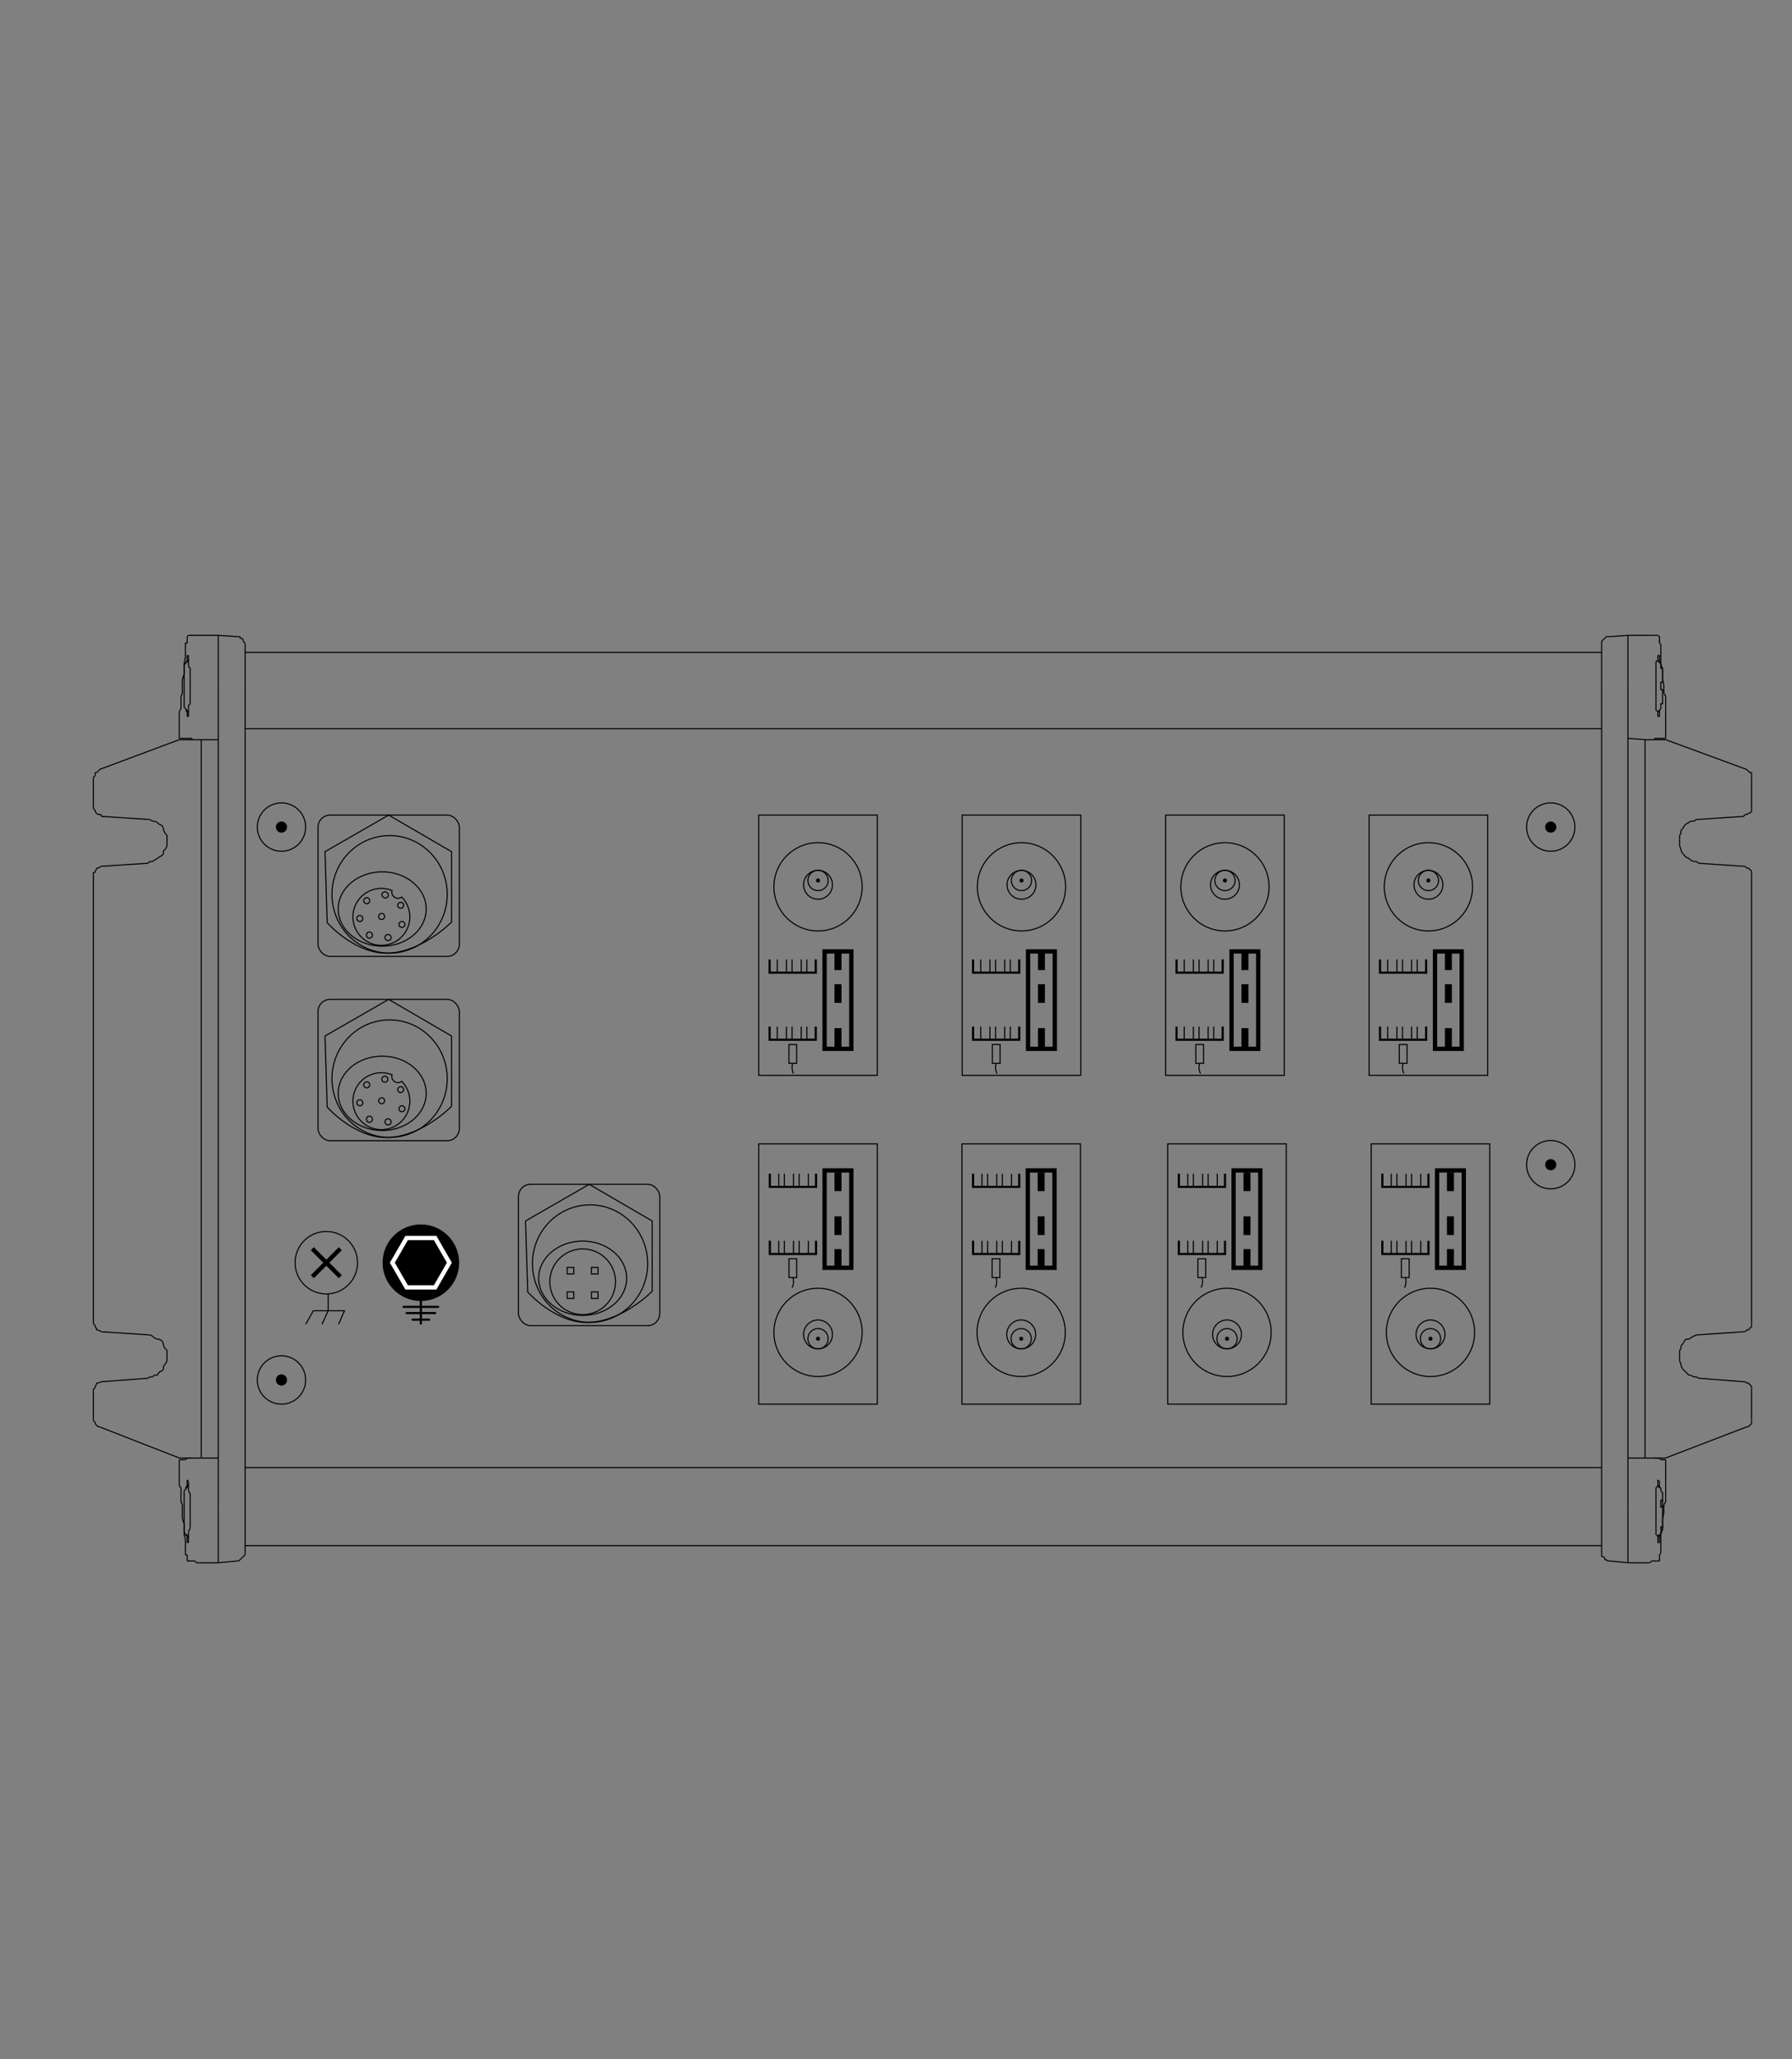 <svg xmlns="http://www.w3.org/2000/svg" viewBox="0 0 416.68 478.69"><rect x="0" y="0" width="416.68" height="478.69" fill="#808080" stroke="none"/><defs><style>.cls-1,.cls-2,.cls-3,.cls-4,.cls-5,.cls-6{fill:none;}.cls-1,.cls-2,.cls-4,.cls-5{stroke:#000;}.cls-1,.cls-2,.cls-3,.cls-4{stroke-miterlimit:10;}.cls-1{stroke-width:0.25px;}.cls-3{stroke:#fff;}.cls-4,.cls-5{stroke-width:0.5px;}.cls-5{stroke-linecap:round;stroke-linejoin:round;}</style></defs><g id="Warstwa_2" data-name="Warstwa 2"><g id="Warstwa_1-2" data-name="Warstwa 1"><line class="cls-1" x1="43.52" y1="362.9" x2="43.52" y2="362.9"/><line class="cls-1" x1="43.52" y1="362.59" x2="43.52" y2="362.9"/><line class="cls-1" x1="43.52" y1="361.88" x2="43.52" y2="362.59"/><line class="cls-1" x1="43.52" y1="361.88" x2="43.52" y2="361.88"/><line class="cls-1" x1="34.76" y1="200.28" x2="34.45" y2="200.69"/><line class="cls-1" x1="35.47" y1="200.28" x2="34.76" y2="200.28"/><line class="cls-1" x1="35.88" y1="199.98" x2="35.47" y2="200.28"/><line class="cls-1" x1="36.59" y1="199.57" x2="35.88" y2="199.98"/><line class="cls-1" x1="37" y1="199.26" x2="36.59" y2="199.57"/><line class="cls-1" x1="37.71" y1="198.86" x2="37" y2="199.26"/><line class="cls-1" x1="38.02" y1="198.45" x2="37.71" y2="198.86"/><line class="cls-1" x1="38.02" y1="197.74" x2="38.02" y2="198.45"/><line class="cls-1" x1="38.43" y1="197.43" x2="38.02" y2="197.74"/><line class="cls-1" x1="38.83" y1="196.72" x2="38.43" y2="197.43"/><line class="cls-1" x1="38.83" y1="196.31" x2="38.83" y2="196.72"/><line class="cls-1" x1="38.83" y1="194.88" x2="38.83" y2="196.31"/><line class="cls-1" x1="38.83" y1="194.17" x2="38.83" y2="194.88"/><line class="cls-1" x1="38.43" y1="193.76" x2="38.83" y2="194.17"/><line class="cls-1" x1="38.02" y1="193.05" x2="38.43" y2="193.76"/><line class="cls-1" x1="38.02" y1="192.64" x2="38.02" y2="193.05"/><line class="cls-1" x1="37.71" y1="191.93" x2="38.02" y2="192.64"/><line class="cls-1" x1="37" y1="191.62" x2="37.71" y2="191.93"/><line class="cls-1" x1="36.59" y1="191.21" x2="37" y2="191.62"/><line class="cls-1" x1="35.88" y1="190.91" x2="36.59" y2="191.21"/><line class="cls-1" x1="35.47" y1="190.91" x2="35.88" y2="190.91"/><line class="cls-1" x1="34.76" y1="190.5" x2="35.47" y2="190.91"/><line class="cls-1" x1="34.45" y1="190.5" x2="34.76" y2="190.5"/><line class="cls-1" x1="34.76" y1="320.11" x2="34.45" y2="320.41"/><line class="cls-1" x1="35.47" y1="320.11" x2="34.76" y2="320.11"/><line class="cls-1" x1="35.88" y1="319.7" x2="35.47" y2="320.11"/><line class="cls-1" x1="36.59" y1="319.7" x2="35.88" y2="319.7"/><line class="cls-1" x1="37" y1="318.99" x2="36.59" y2="319.7"/><line class="cls-1" x1="37.71" y1="318.68" x2="37" y2="318.99"/><line class="cls-1" x1="38.02" y1="318.27" x2="37.71" y2="318.68"/><line class="cls-1" x1="38.02" y1="317.56" x2="38.02" y2="318.27"/><line class="cls-1" x1="38.43" y1="317.15" x2="38.02" y2="317.56"/><line class="cls-1" x1="38.83" y1="316.44" x2="38.43" y2="317.15"/><line class="cls-1" x1="38.83" y1="316.13" x2="38.83" y2="316.44"/><line class="cls-1" x1="38.83" y1="314.6" x2="38.83" y2="316.13"/><line class="cls-1" x1="38.83" y1="313.89" x2="38.83" y2="314.6"/><line class="cls-1" x1="38.43" y1="313.59" x2="38.83" y2="313.89"/><line class="cls-1" x1="38.02" y1="312.87" x2="38.43" y2="313.59"/><line class="cls-1" x1="38.02" y1="312.46" x2="38.02" y2="312.87"/><line class="cls-1" x1="37.71" y1="311.75" x2="38.02" y2="312.46"/><line class="cls-1" x1="37" y1="311.34" x2="37.71" y2="311.75"/><line class="cls-1" x1="36.59" y1="311.34" x2="37" y2="311.34"/><line class="cls-1" x1="35.88" y1="311.04" x2="36.59" y2="311.34"/><line class="cls-1" x1="35.47" y1="310.63" x2="35.88" y2="311.04"/><line class="cls-1" x1="34.76" y1="310.32" x2="35.47" y2="310.63"/><line class="cls-1" x1="34.45" y1="310.32" x2="34.76" y2="310.32"/><line class="cls-1" x1="34.45" y1="320.41" x2="23.55" y2="321.23"/><line class="cls-1" x1="34.45" y1="200.69" x2="23.55" y2="201.4"/><line class="cls-1" x1="23.55" y1="189.79" x2="34.45" y2="190.5"/><line class="cls-1" x1="23.55" y1="309.61" x2="34.45" y2="310.32"/><line class="cls-1" x1="23.55" y1="201.4" x2="23.55" y2="201.4"/><line class="cls-1" x1="22.84" y1="201.81" x2="23.55" y2="201.4"/><line class="cls-1" x1="22.43" y1="201.81" x2="22.84" y2="201.81"/><line class="cls-1" x1="22.43" y1="202.12" x2="22.43" y2="201.81"/><line class="cls-1" x1="22.12" y1="202.52" x2="22.43" y2="202.12"/><line class="cls-1" x1="22.12" y1="202.83" x2="22.12" y2="202.52"/><line class="cls-1" x1="21.72" y1="202.83" x2="22.12" y2="202.83"/><line class="cls-1" x1="21.72" y1="203.54" x2="21.72" y2="202.83"/><line class="cls-1" x1="21.72" y1="187.95" x2="21.72" y2="187.65"/><line class="cls-1" x1="22.12" y1="188.36" x2="21.72" y2="187.95"/><line class="cls-1" x1="22.12" y1="188.67" x2="22.12" y2="188.36"/><line class="cls-1" x1="22.43" y1="189.07" x2="22.12" y2="188.67"/><line class="cls-1" x1="22.43" y1="189.07" x2="22.43" y2="189.07"/><line class="cls-1" x1="22.84" y1="189.38" x2="22.43" y2="189.07"/><line class="cls-1" x1="23.55" y1="189.38" x2="22.84" y2="189.38"/><line class="cls-1" x1="23.55" y1="189.79" x2="23.55" y2="189.38"/><line class="cls-1" x1="21.72" y1="307.78" x2="21.72" y2="307.37"/><line class="cls-1" x1="22.12" y1="308.08" x2="21.72" y2="307.78"/><line class="cls-1" x1="22.12" y1="308.49" x2="22.12" y2="308.08"/><polyline class="cls-1" points="22.43 309.2 22.43 308.8 22.12 308.49"/><line class="cls-1" x1="22.84" y1="309.2" x2="22.43" y2="309.2"/><line class="cls-1" x1="23.55" y1="309.61" x2="22.84" y2="309.2"/><line class="cls-1" x1="23.55" y1="309.61" x2="23.55" y2="309.61"/><line class="cls-1" x1="23.55" y1="321.23" x2="23.55" y2="321.23"/><line class="cls-1" x1="22.84" y1="321.53" x2="23.55" y2="321.23"/><line class="cls-1" x1="22.43" y1="321.53" x2="22.84" y2="321.53"/><line class="cls-1" x1="22.43" y1="321.94" x2="22.43" y2="321.53"/><line class="cls-1" x1="22.12" y1="322.25" x2="22.43" y2="321.94"/><line class="cls-1" x1="22.12" y1="322.65" x2="22.12" y2="322.25"/><line class="cls-1" x1="21.72" y1="322.96" x2="22.12" y2="322.65"/><line class="cls-1" x1="21.72" y1="323.37" x2="21.72" y2="322.96"/><line class="cls-1" x1="50.75" y1="147.71" x2="45.66" y2="147.71"/><path class="cls-1" d="M50.75,159.63V147.71"/><path class="cls-1" d="M50.75,363.31v-12"/><line class="cls-1" x1="50.75" y1="363.31" x2="45.66" y2="363.31"/><line class="cls-1" x1="50.75" y1="351.29" x2="50.75" y2="338.96"/><line class="cls-1" x1="50.75" y1="171.96" x2="50.75" y2="159.63"/><line class="cls-1" x1="46.78" y1="171.96" x2="41.69" y2="171.96"/><line class="cls-1" x1="21.72" y1="203.54" x2="21.72" y2="307.37"/><line class="cls-1" x1="21.72" y1="181.03" x2="21.72" y2="187.65"/><line class="cls-1" x1="21.72" y1="323.37" x2="21.72" y2="329.89"/><line class="cls-1" x1="46.78" y1="338.96" x2="41.69" y2="338.96"/><line class="cls-1" x1="50.75" y1="338.96" x2="50.75" y2="171.96"/><line class="cls-1" x1="46.78" y1="338.96" x2="46.78" y2="171.96"/><line class="cls-1" x1="50.75" y1="171.96" x2="46.78" y2="171.96"/><line class="cls-1" x1="46.78" y1="338.96" x2="50.75" y2="338.96"/><line class="cls-1" x1="43.52" y1="148.42" x2="43.52" y2="148.42"/><line class="cls-1" x1="43.52" y1="148.01" x2="43.52" y2="148.42"/><line class="cls-1" x1="41.69" y1="165.44" x2="41.69" y2="165.84"/><line class="cls-1" x1="42.09" y1="164.72" x2="41.69" y2="165.44"/><line class="cls-1" x1="42.09" y1="164.01" x2="42.09" y2="164.72"/><line class="cls-1" x1="42.09" y1="163.3" x2="42.09" y2="164.01"/><line class="cls-1" x1="42.09" y1="162.58" x2="42.09" y2="163.3"/><polyline class="cls-1" points="42.4 160.04 42.4 161.16 42.09 161.87 42.09 162.58"/><line class="cls-1" x1="42.4" y1="159.32" x2="42.4" y2="160.04"/><line class="cls-1" x1="42.4" y1="157.9" x2="42.4" y2="159.32"/><line class="cls-1" x1="42.81" y1="156.78" x2="42.4" y2="157.9"/><line class="cls-1" x1="42.81" y1="155.65" x2="42.81" y2="156.78"/><line class="cls-1" x1="42.81" y1="154.23" x2="42.81" y2="155.65"/><line class="cls-1" x1="43.11" y1="152.8" x2="42.81" y2="154.23"/><line class="cls-1" x1="43.11" y1="151.27" x2="43.11" y2="152.8"/><line class="cls-1" x1="43.11" y1="149.85" x2="43.11" y2="151.27"/><line class="cls-1" x1="41.69" y1="171.65" x2="41.69" y2="165.84"/><line class="cls-1" x1="41.69" y1="344.76" x2="41.69" y2="339.36"/><line class="cls-1" x1="44.64" y1="171.96" x2="44.64" y2="171.65"/><line class="cls-1" x1="43.11" y1="171.65" x2="41.69" y2="171.65"/><line class="cls-1" x1="43.52" y1="171.65" x2="43.11" y2="171.65"/><line class="cls-1" x1="44.64" y1="171.65" x2="43.52" y2="171.65"/><line class="cls-1" x1="43.52" y1="338.96" x2="44.64" y2="338.96"/><line class="cls-1" x1="43.11" y1="339.36" x2="43.52" y2="338.96"/><line class="cls-1" x1="41.69" y1="339.36" x2="43.11" y2="339.36"/><line class="cls-1" x1="44.64" y1="338.96" x2="44.64" y2="338.96"/><line class="cls-1" x1="43.52" y1="361.47" x2="43.52" y2="361.88"/><line class="cls-1" x1="43.11" y1="361.47" x2="43.52" y2="361.47"/><line class="cls-1" x1="43.11" y1="361.07" x2="43.11" y2="361.47"/><line class="cls-1" x1="43.52" y1="362.9" x2="43.52" y2="362.9"/><line class="cls-1" x1="43.11" y1="359.64" x2="43.11" y2="361.07"/><line class="cls-1" x1="43.11" y1="357.81" x2="43.11" y2="359.64"/><line class="cls-1" x1="42.81" y1="356.79" x2="43.11" y2="357.81"/><line class="cls-1" x1="42.81" y1="355.26" x2="42.81" y2="356.79"/><line class="cls-1" x1="42.81" y1="354.24" x2="42.81" y2="355.26"/><line class="cls-1" x1="42.4" y1="353.12" x2="42.81" y2="354.24"/><line class="cls-1" x1="42.4" y1="351.69" x2="42.4" y2="353.12"/><line class="cls-1" x1="42.4" y1="350.98" x2="42.4" y2="351.69"/><line class="cls-1" x1="42.4" y1="349.86" x2="42.4" y2="350.98"/><line class="cls-1" x1="42.09" y1="349.15" x2="42.4" y2="349.86"/><line class="cls-1" x1="42.09" y1="348.43" x2="42.09" y2="349.15"/><line class="cls-1" x1="42.09" y1="347.72" x2="42.09" y2="348.43"/><line class="cls-1" x1="42.09" y1="347.01" x2="42.09" y2="347.72"/><line class="cls-1" x1="42.09" y1="345.88" x2="42.09" y2="347.01"/><line class="cls-1" x1="41.69" y1="345.48" x2="42.09" y2="345.88"/><line class="cls-1" x1="41.69" y1="344.76" x2="41.69" y2="345.48"/><line class="cls-1" x1="43.52" y1="362.9" x2="43.52" y2="362.9"/><line class="cls-1" x1="43.83" y1="345.88" x2="43.83" y2="346.19"/><line class="cls-1" x1="43.83" y1="345.17" x2="43.83" y2="345.88"/><line class="cls-1" x1="43.83" y1="344.76" x2="43.83" y2="345.17"/><line class="cls-1" x1="43.83" y1="344.46" x2="43.83" y2="344.76"/><line class="cls-1" x1="43.83" y1="344.46" x2="43.83" y2="344.46"/><line class="cls-1" x1="43.52" y1="344.05" x2="43.83" y2="344.46"/><line class="cls-1" x1="43.52" y1="344.05" x2="43.52" y2="344.05"/><line class="cls-1" x1="43.52" y1="344.46" x2="43.52" y2="344.05"/><line class="cls-1" x1="43.52" y1="344.46" x2="43.52" y2="344.46"/><line class="cls-1" x1="43.52" y1="344.76" x2="43.52" y2="344.46"/><line class="cls-1" x1="43.52" y1="345.17" x2="43.52" y2="344.76"/><line class="cls-1" x1="43.52" y1="345.48" x2="43.52" y2="345.17"/><line class="cls-1" x1="43.11" y1="345.88" x2="43.52" y2="345.48"/><line class="cls-1" x1="43.52" y1="165.44" x2="43.11" y2="165.13"/><line class="cls-1" x1="43.52" y1="165.84" x2="43.52" y2="165.44"/><line class="cls-1" x1="43.52" y1="166.15" x2="43.52" y2="165.84"/><line class="cls-1" x1="43.52" y1="166.15" x2="43.52" y2="166.15"/><line class="cls-1" x1="43.52" y1="166.56" x2="43.52" y2="166.15"/><line class="cls-1" x1="43.52" y1="166.56" x2="43.52" y2="166.56"/><line class="cls-1" x1="43.83" y1="166.56" x2="43.52" y2="166.56"/><line class="cls-1" x1="43.83" y1="166.56" x2="43.83" y2="166.56"/><line class="cls-1" x1="43.83" y1="166.15" x2="43.83" y2="166.56"/><line class="cls-1" x1="43.83" y1="166.15" x2="43.83" y2="166.15"/><line class="cls-1" x1="43.83" y1="165.84" x2="43.83" y2="166.15"/><line class="cls-1" x1="43.83" y1="165.13" x2="43.83" y2="165.84"/><line class="cls-1" x1="43.83" y1="164.72" x2="43.83" y2="165.13"/><line class="cls-1" x1="43.83" y1="164.01" x2="43.83" y2="164.72"/><line class="cls-1" x1="44.23" y1="163.6" x2="43.83" y2="164.01"/><line class="cls-1" x1="44.23" y1="161.87" x2="44.23" y2="163.6"/><line class="cls-1" x1="44.23" y1="161.16" x2="44.23" y2="161.87"/><line class="cls-1" x1="44.23" y1="157.9" x2="44.23" y2="161.16"/><line class="cls-1" x1="44.23" y1="157.08" x2="44.23" y2="157.9"/><line class="cls-1" x1="44.23" y1="155.35" x2="44.23" y2="157.08"/><line class="cls-1" x1="43.83" y1="154.94" x2="44.23" y2="155.35"/><line class="cls-1" x1="43.83" y1="154.53" x2="43.83" y2="154.94"/><line class="cls-1" x1="43.83" y1="153.82" x2="43.83" y2="154.53"/><line class="cls-1" x1="43.83" y1="153.11" x2="43.83" y2="153.82"/><line class="cls-1" x1="43.83" y1="152.8" x2="43.83" y2="153.11"/><line class="cls-1" x1="43.83" y1="152.8" x2="43.83" y2="152.8"/><line class="cls-1" x1="43.83" y1="152.39" x2="43.83" y2="152.8"/><line class="cls-1" x1="43.83" y1="152.39" x2="43.83" y2="152.39"/><line class="cls-1" x1="43.52" y1="152.39" x2="43.83" y2="152.39"/><line class="cls-1" x1="43.52" y1="152.39" x2="43.52" y2="152.39"/><line class="cls-1" x1="43.52" y1="152.8" x2="43.52" y2="152.39"/><line class="cls-1" x1="43.52" y1="153.11" x2="43.52" y2="152.8"/><line class="cls-1" x1="43.52" y1="153.51" x2="43.52" y2="153.11"/><line class="cls-1" x1="43.52" y1="153.51" x2="43.52" y2="153.51"/><line class="cls-1" x1="43.11" y1="154.23" x2="43.52" y2="153.51"/><line class="cls-1" x1="43.52" y1="148.01" x2="43.52" y2="148.01"/><polyline class="cls-1" points="43.52 149.54 43.11 149.54 43.11 149.85"/><line class="cls-1" x1="43.52" y1="149.13" x2="43.52" y2="149.54"/><line class="cls-1" x1="43.52" y1="148.01" x2="43.52" y2="148.01"/><line class="cls-1" x1="43.52" y1="148.42" x2="43.52" y2="149.13"/><line class="cls-1" x1="406.86" y1="308.8" x2="406.56" y2="309.2"/><line class="cls-1" x1="407.27" y1="308.49" x2="406.86" y2="308.8"/><line class="cls-1" x1="407.27" y1="308.08" x2="407.27" y2="308.49"/><line class="cls-1" x1="407.27" y1="307.78" x2="407.27" y2="308.08"/><line class="cls-1" x1="407.27" y1="307.37" x2="407.27" y2="307.78"/><line class="cls-1" x1="407.27" y1="322.96" x2="407.27" y2="323.37"/><line class="cls-1" x1="407.27" y1="322.65" x2="407.27" y2="322.96"/><line class="cls-1" x1="407.27" y1="322.25" x2="407.27" y2="322.65"/><line class="cls-1" x1="406.86" y1="321.94" x2="407.27" y2="322.25"/><line class="cls-1" x1="406.56" y1="321.53" x2="406.86" y2="321.94"/><line class="cls-1" x1="406.15" y1="321.53" x2="406.56" y2="321.53"/><line class="cls-1" x1="405.74" y1="321.23" x2="406.15" y2="321.53"/><line class="cls-1" x1="405.44" y1="321.23" x2="405.74" y2="321.23"/><line class="cls-1" x1="407.27" y1="202.83" x2="407.27" y2="203.54"/><line class="cls-1" x1="407.27" y1="202.83" x2="407.27" y2="202.83"/><line class="cls-1" x1="407.27" y1="202.52" x2="407.27" y2="202.83"/><line class="cls-1" x1="406.86" y1="202.12" x2="407.27" y2="202.52"/><line class="cls-1" x1="406.56" y1="201.81" x2="406.86" y2="202.12"/><line class="cls-1" x1="406.15" y1="201.81" x2="406.56" y2="201.81"/><line class="cls-1" x1="405.74" y1="201.4" x2="406.15" y2="201.81"/><line class="cls-1" x1="405.44" y1="201.4" x2="405.74" y2="201.4"/><line class="cls-1" x1="405.74" y1="189.38" x2="405.44" y2="189.79"/><line class="cls-1" x1="406.15" y1="189.38" x2="405.74" y2="189.38"/><line class="cls-1" x1="406.56" y1="189.07" x2="406.15" y2="189.38"/><line class="cls-1" x1="406.86" y1="189.07" x2="406.56" y2="189.07"/><line class="cls-1" x1="407.27" y1="188.67" x2="406.86" y2="189.07"/><line class="cls-1" x1="407.27" y1="188.36" x2="407.27" y2="188.67"/><line class="cls-1" x1="407.27" y1="187.95" x2="407.27" y2="188.36"/><line class="cls-1" x1="407.27" y1="187.65" x2="407.27" y2="187.95"/><line class="cls-1" x1="378.54" y1="363.31" x2="383.63" y2="363.31"/><path class="cls-1" d="M378.54,351.29v12"/><path class="cls-1" d="M378.54,147.71v11.92"/><line class="cls-1" x1="378.54" y1="147.71" x2="383.63" y2="147.71"/><line class="cls-1" x1="378.54" y1="159.63" x2="378.54" y2="171.65"/><line class="cls-1" x1="378.54" y1="338.96" x2="378.54" y2="351.29"/><line class="cls-1" x1="382.51" y1="338.96" x2="387.3" y2="338.96"/><line class="cls-1" x1="407.27" y1="307.37" x2="407.27" y2="203.54"/><line class="cls-1" x1="407.27" y1="329.89" x2="407.27" y2="323.37"/><line class="cls-1" x1="407.27" y1="187.65" x2="407.27" y2="181.03"/><line class="cls-1" x1="382.51" y1="171.96" x2="387.3" y2="171.96"/><line class="cls-1" x1="378.54" y1="171.65" x2="378.54" y2="338.96"/><line class="cls-1" x1="382.51" y1="171.96" x2="382.51" y2="338.96"/><line class="cls-1" x1="378.54" y1="338.96" x2="382.51" y2="338.96"/><line class="cls-1" x1="382.51" y1="171.96" x2="378.54" y2="171.65"/><line class="cls-1" x1="50.75" y1="147.71" x2="55.14" y2="148.01"/><line class="cls-1" x1="50.75" y1="363.31" x2="55.14" y2="362.9"/><line class="cls-1" x1="55.44" y1="148.01" x2="55.14" y2="148.01"/><line class="cls-1" x1="55.85" y1="148.01" x2="55.44" y2="148.01"/><line class="cls-1" x1="55.85" y1="148.42" x2="55.85" y2="148.01"/><line class="cls-1" x1="56.26" y1="148.42" x2="55.85" y2="148.42"/><line class="cls-1" x1="56.56" y1="148.73" x2="56.26" y2="148.42"/><line class="cls-1" x1="56.56" y1="149.13" x2="56.56" y2="148.73"/><line class="cls-1" x1="56.97" y1="149.54" x2="56.56" y2="149.13"/><line class="cls-1" x1="56.97" y1="149.85" x2="56.97" y2="149.54"/><line class="cls-1" x1="56.97" y1="361.47" x2="56.97" y2="361.07"/><line class="cls-1" x1="56.56" y1="361.88" x2="56.97" y2="361.47"/><line class="cls-1" x1="56.56" y1="361.88" x2="56.56" y2="361.88"/><line class="cls-1" x1="56.26" y1="362.19" x2="56.56" y2="361.88"/><line class="cls-1" x1="55.85" y1="362.59" x2="56.26" y2="362.19"/><line class="cls-1" x1="55.85" y1="362.59" x2="55.85" y2="362.59"/><line class="cls-1" x1="55.44" y1="362.9" x2="55.85" y2="362.59"/><line class="cls-1" x1="55.14" y1="362.9" x2="55.44" y2="362.9"/><path class="cls-1" d="M57,159.63v-9.78"/><path class="cls-1" d="M57,361.07V159.63"/><line class="cls-1" x1="43.52" y1="148.01" x2="43.83" y2="147.71"/><line class="cls-1" x1="43.83" y1="362.9" x2="43.52" y2="362.9"/><line class="cls-1" x1="45.35" y1="147.71" x2="43.83" y2="147.71"/><line class="cls-1" x1="45.66" y1="147.71" x2="45.35" y2="147.71"/><line class="cls-1" x1="45.35" y1="362.9" x2="45.66" y2="363.31"/><line class="cls-1" x1="43.83" y1="362.9" x2="45.35" y2="362.9"/><line class="cls-1" x1="23.14" y1="178.89" x2="41.69" y2="171.96"/><line class="cls-1" x1="41.69" y1="338.96" x2="23.14" y2="331.72"/><line class="cls-1" x1="22.84" y1="179.29" x2="23.14" y2="178.89"/><line class="cls-1" x1="22.43" y1="179.6" x2="22.84" y2="179.29"/><line class="cls-1" x1="22.12" y1="179.6" x2="22.43" y2="179.6"/><line class="cls-1" x1="22.12" y1="180.31" x2="22.12" y2="179.6"/><line class="cls-1" x1="21.72" y1="180.72" x2="22.12" y2="180.31"/><line class="cls-1" x1="21.72" y1="181.03" x2="21.72" y2="180.72"/><line class="cls-1" x1="21.72" y1="330.3" x2="21.72" y2="329.89"/><line class="cls-1" x1="22.12" y1="330.6" x2="21.72" y2="330.3"/><line class="cls-1" x1="22.12" y1="331.01" x2="22.12" y2="330.6"/><line class="cls-1" x1="22.43" y1="331.31" x2="22.12" y2="331.01"/><line class="cls-1" x1="22.84" y1="331.72" x2="22.43" y2="331.31"/><line class="cls-1" x1="23.14" y1="331.72" x2="22.84" y2="331.72"/><line class="cls-1" x1="43.52" y1="357.09" x2="43.11" y2="356.79"/><line class="cls-1" x1="43.52" y1="357.5" x2="43.52" y2="357.09"/><line class="cls-1" x1="43.52" y1="357.81" x2="43.52" y2="357.5"/><line class="cls-1" x1="43.52" y1="358.21" x2="43.52" y2="357.81"/><line class="cls-1" x1="43.52" y1="358.21" x2="43.52" y2="358.21"/><line class="cls-1" x1="43.52" y1="358.62" x2="43.52" y2="358.21"/><line class="cls-1" x1="43.83" y1="358.62" x2="43.52" y2="358.62"/><line class="cls-1" x1="43.83" y1="358.21" x2="43.83" y2="358.62"/><line class="cls-1" x1="43.83" y1="358.21" x2="43.83" y2="358.21"/><line class="cls-1" x1="43.83" y1="357.81" x2="43.83" y2="358.21"/><line class="cls-1" x1="43.83" y1="357.5" x2="43.83" y2="357.81"/><line class="cls-1" x1="43.83" y1="356.79" x2="43.83" y2="357.5"/><line class="cls-1" x1="43.83" y1="356.38" x2="43.83" y2="356.79"/><line class="cls-1" x1="43.83" y1="356.07" x2="43.83" y2="356.38"/><line class="cls-1" x1="44.23" y1="355.26" x2="43.83" y2="356.07"/><line class="cls-1" x1="44.23" y1="353.53" x2="44.23" y2="355.26"/><line class="cls-1" x1="44.23" y1="353.12" x2="44.23" y2="353.53"/><line class="cls-1" x1="44.23" y1="349.45" x2="44.23" y2="353.12"/><line class="cls-1" x1="44.23" y1="349.15" x2="44.23" y2="349.45"/><line class="cls-1" x1="44.23" y1="347.31" x2="44.23" y2="349.15"/><line class="cls-1" x1="43.83" y1="346.6" x2="44.23" y2="347.31"/><line class="cls-1" x1="43.83" y1="346.19" x2="43.83" y2="346.6"/><line class="cls-1" x1="385.87" y1="148.01" x2="385.87" y2="148.01"/><line class="cls-1" x1="386.18" y1="151.27" x2="386.18" y2="149.85"/><line class="cls-1" x1="386.18" y1="152.8" x2="386.18" y2="151.27"/><line class="cls-1" x1="386.18" y1="154.23" x2="386.18" y2="152.8"/><line class="cls-1" x1="386.59" y1="155.65" x2="386.18" y2="154.23"/><line class="cls-1" x1="386.59" y1="156.78" x2="386.59" y2="155.65"/><line class="cls-1" x1="386.59" y1="157.9" x2="386.59" y2="156.78"/><line class="cls-1" x1="386.89" y1="159.32" x2="386.59" y2="157.9"/><line class="cls-1" x1="386.89" y1="160.04" x2="386.89" y2="159.32"/><line class="cls-1" x1="386.89" y1="161.16" x2="386.89" y2="160.04"/><line class="cls-1" x1="387.3" y1="161.87" x2="386.89" y2="161.16"/><line class="cls-1" x1="387.3" y1="162.58" x2="387.3" y2="161.87"/><line class="cls-1" x1="387.3" y1="163.3" x2="387.3" y2="162.58"/><line class="cls-1" x1="387.3" y1="164.01" x2="387.3" y2="163.3"/><line class="cls-1" x1="387.3" y1="164.42" x2="387.3" y2="164.01"/><line class="cls-1" x1="387.3" y1="164.72" x2="387.3" y2="164.42"/><line class="cls-1" x1="387.3" y1="165.44" x2="387.3" y2="164.72"/><line class="cls-1" x1="387.3" y1="165.84" x2="387.3" y2="165.44"/><line class="cls-1" x1="385.87" y1="148.73" x2="385.87" y2="148.01"/><line class="cls-1" x1="385.87" y1="148.73" x2="385.87" y2="149.13"/><line class="cls-1" x1="394.53" y1="310.32" x2="394.94" y2="310.32"/><line class="cls-1" x1="393.82" y1="310.63" x2="394.53" y2="310.32"/><line class="cls-1" x1="393.11" y1="311.04" x2="393.82" y2="310.63"/><line class="cls-1" x1="392.7" y1="311.34" x2="393.11" y2="311.04"/><line class="cls-1" x1="391.99" y1="311.34" x2="392.7" y2="311.34"/><line class="cls-1" x1="391.68" y1="311.75" x2="391.99" y2="311.34"/><line class="cls-1" x1="391.27" y1="312.46" x2="391.68" y2="311.75"/><line class="cls-1" x1="390.87" y1="312.87" x2="391.27" y2="312.46"/><line class="cls-1" x1="390.87" y1="313.59" x2="390.87" y2="312.87"/><line class="cls-1" x1="390.56" y1="313.89" x2="390.87" y2="313.59"/><line class="cls-1" x1="390.56" y1="314.6" x2="390.56" y2="313.89"/><line class="cls-1" x1="390.56" y1="316.13" x2="390.56" y2="314.6"/><line class="cls-1" x1="390.56" y1="316.44" x2="390.56" y2="316.13"/><line class="cls-1" x1="390.87" y1="317.15" x2="390.56" y2="316.44"/><line class="cls-1" x1="390.87" y1="317.56" x2="390.87" y2="317.15"/><line class="cls-1" x1="391.27" y1="318.27" x2="390.87" y2="317.56"/><line class="cls-1" x1="391.68" y1="318.68" x2="391.27" y2="318.27"/><line class="cls-1" x1="391.99" y1="318.99" x2="391.68" y2="318.68"/><line class="cls-1" x1="392.7" y1="319.7" x2="391.99" y2="318.99"/><line class="cls-1" x1="393.11" y1="319.7" x2="392.7" y2="319.7"/><line class="cls-1" x1="393.82" y1="320.11" x2="393.11" y2="319.7"/><line class="cls-1" x1="394.53" y1="320.11" x2="393.82" y2="320.11"/><line class="cls-1" x1="394.94" y1="320.41" x2="394.53" y2="320.11"/><line class="cls-1" x1="394.53" y1="190.5" x2="394.94" y2="190.5"/><line class="cls-1" x1="393.82" y1="190.91" x2="394.53" y2="190.5"/><line class="cls-1" x1="393.11" y1="190.91" x2="393.82" y2="190.91"/><line class="cls-1" x1="392.7" y1="191.21" x2="393.11" y2="190.91"/><line class="cls-1" x1="391.99" y1="191.62" x2="392.7" y2="191.21"/><line class="cls-1" x1="391.68" y1="191.93" x2="391.99" y2="191.62"/><line class="cls-1" x1="391.27" y1="192.64" x2="391.68" y2="191.93"/><line class="cls-1" x1="390.87" y1="193.05" x2="391.27" y2="192.64"/><line class="cls-1" x1="390.87" y1="193.76" x2="390.87" y2="193.05"/><line class="cls-1" x1="390.56" y1="194.17" x2="390.87" y2="193.76"/><line class="cls-1" x1="390.56" y1="194.88" x2="390.56" y2="194.17"/><line class="cls-1" x1="390.56" y1="196.31" x2="390.56" y2="194.88"/><line class="cls-1" x1="390.56" y1="196.72" x2="390.56" y2="196.31"/><line class="cls-1" x1="390.87" y1="197.43" x2="390.56" y2="196.72"/><line class="cls-1" x1="390.87" y1="197.74" x2="390.87" y2="197.43"/><line class="cls-1" x1="391.27" y1="198.45" x2="390.87" y2="197.74"/><line class="cls-1" x1="391.68" y1="198.86" x2="391.27" y2="198.45"/><line class="cls-1" x1="391.99" y1="199.26" x2="391.68" y2="198.86"/><line class="cls-1" x1="392.7" y1="199.57" x2="391.99" y2="199.26"/><line class="cls-1" x1="393.11" y1="199.98" x2="392.7" y2="199.57"/><line class="cls-1" x1="393.82" y1="200.28" x2="393.11" y2="199.98"/><line class="cls-1" x1="394.53" y1="200.28" x2="393.82" y2="200.28"/><line class="cls-1" x1="394.94" y1="200.69" x2="394.53" y2="200.28"/><line class="cls-1" x1="394.94" y1="190.5" x2="405.44" y2="189.79"/><line class="cls-1" x1="394.94" y1="310.32" x2="405.44" y2="309.61"/><line class="cls-1" x1="405.44" y1="321.23" x2="394.94" y2="320.41"/><line class="cls-1" x1="405.44" y1="201.4" x2="394.94" y2="200.69"/><line class="cls-1" x1="405.74" y1="309.61" x2="405.44" y2="309.61"/><polyline class="cls-1" points="406.56 309.2 406.15 309.2 405.74 309.61"/><polyline class="cls-1" points="385.87 362.9 385.87 362.9 385.87 361.88"/><line class="cls-1" x1="387.3" y1="345.48" x2="387.3" y2="344.76"/><line class="cls-1" x1="387.3" y1="345.88" x2="387.3" y2="345.48"/><line class="cls-1" x1="387.3" y1="346.6" x2="387.3" y2="345.88"/><line class="cls-1" x1="387.3" y1="347.01" x2="387.3" y2="346.6"/><line class="cls-1" x1="387.3" y1="347.72" x2="387.3" y2="347.01"/><line class="cls-1" x1="387.3" y1="348.43" x2="387.3" y2="347.72"/><line class="cls-1" x1="387.3" y1="349.15" x2="387.3" y2="348.43"/><line class="cls-1" x1="386.89" y1="349.86" x2="387.3" y2="349.15"/><line class="cls-1" x1="386.89" y1="350.98" x2="386.89" y2="349.86"/><line class="cls-1" x1="386.89" y1="351.69" x2="386.89" y2="350.98"/><line class="cls-1" x1="386.59" y1="353.12" x2="386.89" y2="351.69"/><line class="cls-1" x1="386.59" y1="354.24" x2="386.59" y2="353.12"/><line class="cls-1" x1="386.59" y1="355.26" x2="386.59" y2="354.24"/><line class="cls-1" x1="386.18" y1="356.79" x2="386.59" y2="355.26"/><line class="cls-1" x1="386.18" y1="357.81" x2="386.18" y2="356.79"/><line class="cls-1" x1="386.18" y1="359.64" x2="386.18" y2="357.81"/><line class="cls-1" x1="386.18" y1="361.07" x2="386.18" y2="359.64"/><line class="cls-1" x1="387.3" y1="339.36" x2="387.3" y2="344.76"/><line class="cls-1" x1="387.3" y1="165.84" x2="387.3" y2="171.65"/><line class="cls-1" x1="384.75" y1="338.96" x2="384.75" y2="338.96"/><line class="cls-1" x1="386.18" y1="339.36" x2="387.3" y2="339.36"/><line class="cls-1" x1="385.87" y1="338.96" x2="386.18" y2="339.36"/><line class="cls-1" x1="384.75" y1="338.96" x2="385.87" y2="338.96"/><line class="cls-1" x1="385.87" y1="171.65" x2="384.75" y2="171.65"/><line class="cls-1" x1="386.18" y1="171.65" x2="385.87" y2="171.65"/><line class="cls-1" x1="387.3" y1="171.65" x2="386.18" y2="171.65"/><line class="cls-1" x1="384.75" y1="171.65" x2="384.75" y2="171.96"/><line class="cls-1" x1="385.87" y1="149.54" x2="385.87" y2="148.73"/><line class="cls-1" x1="386.18" y1="149.85" x2="385.87" y2="149.54"/><line class="cls-1" x1="386.18" y1="149.85" x2="386.18" y2="149.85"/><line class="cls-1" x1="385.87" y1="148.01" x2="385.87" y2="148.01"/><line class="cls-1" x1="372.42" y1="158.61" x2="372.42" y2="159.63"/><path class="cls-1" d="M372.42,149.85v8.76"/><line class="cls-1" x1="372.42" y1="159.63" x2="372.42" y2="351.29"/><line class="cls-1" x1="385.87" y1="362.9" x2="385.47" y2="362.9"/><line class="cls-1" x1="385.47" y1="147.71" x2="385.87" y2="148.01"/><line class="cls-1" x1="384.04" y1="362.9" x2="385.47" y2="362.9"/><line class="cls-1" x1="383.63" y1="363.31" x2="384.04" y2="362.9"/><line class="cls-1" x1="384.04" y1="147.71" x2="383.63" y2="147.71"/><line class="cls-1" x1="385.47" y1="147.71" x2="384.04" y2="147.71"/><line class="cls-1" x1="406.15" y1="331.72" x2="387.3" y2="338.96"/><line class="cls-1" x1="387.3" y1="171.96" x2="406.15" y2="178.89"/><line class="cls-1" x1="406.56" y1="331.72" x2="406.15" y2="331.72"/><line class="cls-1" x1="406.86" y1="331.31" x2="406.56" y2="331.72"/><line class="cls-1" x1="407.27" y1="331.01" x2="406.86" y2="331.31"/><line class="cls-1" x1="407.27" y1="330.6" x2="407.27" y2="331.01"/><line class="cls-1" x1="407.27" y1="330.3" x2="407.27" y2="330.6"/><line class="cls-1" x1="407.27" y1="329.89" x2="407.27" y2="330.3"/><line class="cls-1" x1="407.27" y1="180.72" x2="407.27" y2="181.03"/><line class="cls-1" x1="407.27" y1="180.31" x2="407.27" y2="180.72"/><line class="cls-1" x1="407.27" y1="179.6" x2="407.27" y2="180.31"/><line class="cls-1" x1="406.86" y1="179.6" x2="407.27" y2="179.6"/><line class="cls-1" x1="406.56" y1="179.29" x2="406.86" y2="179.6"/><line class="cls-1" x1="406.15" y1="178.89" x2="406.56" y2="179.29"/><line class="cls-1" x1="385.87" y1="153.51" x2="385.87" y2="154.23"/><line class="cls-1" x1="385.87" y1="153.11" x2="385.87" y2="153.51"/><line class="cls-1" x1="385.87" y1="152.8" x2="385.87" y2="153.11"/><line class="cls-1" x1="385.87" y1="152.39" x2="385.87" y2="152.8"/><line class="cls-1" x1="385.87" y1="152.39" x2="385.87" y2="152.39"/><line class="cls-1" x1="385.47" y1="152.39" x2="385.87" y2="152.39"/><line class="cls-1" x1="385.47" y1="152.39" x2="385.47" y2="152.39"/><line class="cls-1" x1="385.47" y1="152.8" x2="385.47" y2="152.39"/><line class="cls-1" x1="385.47" y1="152.8" x2="385.47" y2="152.8"/><line class="cls-1" x1="385.47" y1="153.11" x2="385.47" y2="152.8"/><line class="cls-1" x1="385.47" y1="153.51" x2="385.47" y2="153.11"/><line class="cls-1" x1="385.06" y1="153.82" x2="385.47" y2="153.51"/><line class="cls-1" x1="385.06" y1="154.94" x2="385.06" y2="153.82"/><line class="cls-1" x1="385.06" y1="155.35" x2="385.06" y2="154.94"/><line class="cls-1" x1="385.06" y1="156.78" x2="385.06" y2="155.35"/><line class="cls-1" x1="385.06" y1="157.08" x2="385.06" y2="156.78"/><path class="cls-1" d="M385.06,161.87v-4.79"/><line class="cls-1" x1="385.06" y1="162.58" x2="385.06" y2="161.87"/><line class="cls-1" x1="385.06" y1="163.6" x2="385.06" y2="162.58"/><line class="cls-1" x1="385.06" y1="164.01" x2="385.06" y2="163.6"/><line class="cls-1" x1="385.06" y1="165.13" x2="385.06" y2="164.01"/><line class="cls-1" x1="385.47" y1="165.44" x2="385.06" y2="165.13"/><line class="cls-1" x1="385.47" y1="165.84" x2="385.47" y2="165.44"/><line class="cls-1" x1="385.47" y1="166.15" x2="385.47" y2="165.84"/><line class="cls-1" x1="385.47" y1="166.15" x2="385.47" y2="166.15"/><line class="cls-1" x1="385.47" y1="166.56" x2="385.47" y2="166.15"/><line class="cls-1" x1="385.47" y1="166.56" x2="385.47" y2="166.56"/><line class="cls-1" x1="385.87" y1="166.56" x2="385.47" y2="166.56"/><line class="cls-1" x1="385.87" y1="166.56" x2="385.87" y2="166.56"/><line class="cls-1" x1="385.87" y1="166.15" x2="385.87" y2="166.56"/><line class="cls-1" x1="385.87" y1="166.15" x2="385.87" y2="166.15"/><line class="cls-1" x1="385.87" y1="165.84" x2="385.87" y2="166.15"/><line class="cls-1" x1="385.87" y1="165.13" x2="385.87" y2="165.84"/><line class="cls-1" x1="385.87" y1="345.17" x2="385.87" y2="345.88"/><line class="cls-1" x1="385.87" y1="344.76" x2="385.87" y2="345.17"/><line class="cls-1" x1="385.87" y1="344.46" x2="385.87" y2="344.76"/><line class="cls-1" x1="385.87" y1="344.46" x2="385.87" y2="344.46"/><line class="cls-1" x1="385.47" y1="344.05" x2="385.87" y2="344.46"/><line class="cls-1" x1="385.47" y1="344.05" x2="385.47" y2="344.05"/><line class="cls-1" x1="385.47" y1="344.46" x2="385.47" y2="344.05"/><line class="cls-1" x1="385.47" y1="344.46" x2="385.47" y2="344.46"/><line class="cls-1" x1="385.47" y1="344.76" x2="385.47" y2="344.46"/><line class="cls-1" x1="385.47" y1="345.17" x2="385.47" y2="344.76"/><line class="cls-1" x1="385.47" y1="345.48" x2="385.47" y2="345.17"/><line class="cls-1" x1="385.06" y1="345.88" x2="385.47" y2="345.48"/><line class="cls-1" x1="385.06" y1="346.6" x2="385.06" y2="345.88"/><line class="cls-1" x1="385.06" y1="347.31" x2="385.06" y2="346.6"/><line class="cls-1" x1="385.06" y1="348.43" x2="385.06" y2="347.31"/><line class="cls-1" x1="385.06" y1="349.15" x2="385.06" y2="348.43"/><path class="cls-1" d="M385.06,353.53v-4.38"/><line class="cls-1" x1="385.06" y1="354.24" x2="385.06" y2="353.53"/><line class="cls-1" x1="385.06" y1="355.26" x2="385.06" y2="354.24"/><line class="cls-1" x1="385.06" y1="356.07" x2="385.06" y2="355.26"/><line class="cls-1" x1="385.06" y1="356.79" x2="385.06" y2="356.07"/><line class="cls-1" x1="385.47" y1="357.09" x2="385.06" y2="356.79"/><line class="cls-1" x1="385.47" y1="357.5" x2="385.47" y2="357.09"/><line class="cls-1" x1="385.47" y1="357.81" x2="385.47" y2="357.5"/><line class="cls-1" x1="385.47" y1="358.21" x2="385.47" y2="357.81"/><line class="cls-1" x1="385.47" y1="358.21" x2="385.47" y2="358.21"/><line class="cls-1" x1="385.47" y1="358.62" x2="385.47" y2="358.21"/><line class="cls-1" x1="385.87" y1="358.62" x2="385.47" y2="358.62"/><line class="cls-1" x1="385.87" y1="358.21" x2="385.87" y2="358.62"/><line class="cls-1" x1="385.87" y1="358.21" x2="385.87" y2="358.21"/><line class="cls-1" x1="385.87" y1="357.81" x2="385.87" y2="358.21"/><line class="cls-1" x1="385.87" y1="357.5" x2="385.87" y2="357.81"/><line class="cls-1" x1="385.87" y1="356.79" x2="385.87" y2="357.5"/><line class="cls-1" x1="385.87" y1="362.9" x2="385.87" y2="362.9"/><line class="cls-1" x1="386.18" y1="361.07" x2="386.18" y2="361.07"/><line class="cls-1" x1="385.87" y1="361.47" x2="386.18" y2="361.07"/><line class="cls-1" x1="385.87" y1="361.88" x2="385.87" y2="361.47"/><line class="cls-1" x1="385.87" y1="362.9" x2="385.87" y2="362.9"/><line class="cls-1" x1="386.18" y1="154.94" x2="386.18" y2="154.94"/><path class="cls-1" d="M386.18,164v-.41h.41v-3.26h-.41v-1.73h.41v-3.26h-.41v-.41"/><line class="cls-1" x1="56.97" y1="151.68" x2="372.42" y2="151.68"/><line class="cls-1" x1="56.97" y1="169.41" x2="372.42" y2="169.41"/><line class="cls-1" x1="56.97" y1="341.2" x2="372.42" y2="341.2"/><line class="cls-1" x1="56.97" y1="359.33" x2="372.42" y2="359.33"/><line class="cls-1" x1="378.54" y1="363.31" x2="374.26" y2="362.9"/><line class="cls-1" x1="378.54" y1="147.71" x2="374.26" y2="148.01"/><line class="cls-1" x1="373.85" y1="362.9" x2="374.26" y2="362.9"/><polyline class="cls-1" points="373.14 362.6 373.44 362.6 373.85 362.9"/><line class="cls-1" x1="373.14" y1="362.19" x2="373.14" y2="362.59"/><line class="cls-1" x1="372.73" y1="361.88" x2="373.14" y2="362.19"/><line class="cls-1" x1="372.42" y1="361.88" x2="372.73" y2="361.88"/><line class="cls-1" x1="372.42" y1="361.47" x2="372.42" y2="361.88"/><line class="cls-1" x1="372.42" y1="361.07" x2="372.42" y2="361.47"/><line class="cls-1" x1="372.42" y1="149.54" x2="372.42" y2="149.85"/><line class="cls-1" x1="372.42" y1="149.13" x2="372.42" y2="149.54"/><line class="cls-1" x1="372.73" y1="148.73" x2="372.42" y2="149.13"/><line class="cls-1" x1="373.14" y1="148.42" x2="372.73" y2="148.73"/><line class="cls-1" x1="373.14" y1="148.42" x2="373.14" y2="148.42"/><line class="cls-1" x1="373.44" y1="148.01" x2="373.14" y2="148.42"/><line class="cls-1" x1="373.85" y1="148.01" x2="373.44" y2="148.01"/><line class="cls-1" x1="374.26" y1="148.01" x2="373.85" y2="148.01"/><path class="cls-1" d="M372.42,351.29v9.78"/><line class="cls-1" x1="42.81" y1="158.61" x2="42.81" y2="158.92"/><path class="cls-1" d="M42.81,154.94v3.67"/><line class="cls-1" x1="42.81" y1="164.01" x2="42.81" y2="164.01"/><path class="cls-1" d="M42.81,160.34V164"/><line class="cls-1" x1="385.47" y1="165.44" x2="385.47" y2="165.44"/><line class="cls-1" x1="385.87" y1="165.13" x2="385.47" y2="165.44"/><line class="cls-1" x1="386.18" y1="164.72" x2="385.87" y2="165.13"/><line class="cls-1" x1="386.18" y1="164.42" x2="386.18" y2="164.72"/><line class="cls-1" x1="386.18" y1="164.01" x2="386.18" y2="164.42"/><line class="cls-1" x1="386.18" y1="154.53" x2="386.18" y2="154.94"/><line class="cls-1" x1="386.18" y1="154.23" x2="386.18" y2="154.53"/><line class="cls-1" x1="385.87" y1="153.82" x2="386.18" y2="154.23"/><line class="cls-1" x1="385.47" y1="153.82" x2="385.87" y2="153.82"/><line class="cls-1" x1="385.47" y1="153.51" x2="385.47" y2="153.82"/><line class="cls-1" x1="386.18" y1="154.94" x2="386.18" y2="154.94"/><line class="cls-1" x1="386.18" y1="346.6" x2="386.59" y2="347.01"/><line class="cls-1" x1="386.18" y1="346.19" x2="386.18" y2="346.6"/><line class="cls-1" x1="386.18" y1="345.88" x2="386.18" y2="346.19"/><line class="cls-1" x1="385.87" y1="345.88" x2="386.18" y2="345.88"/><line class="cls-1" x1="385.47" y1="345.48" x2="385.87" y2="345.88"/><line class="cls-1" x1="385.47" y1="345.17" x2="385.47" y2="345.48"/><path class="cls-1" d="M386.18,355.67V355h.41v-4.68h-.41v-1.53h.41V347"/><line class="cls-1" x1="386.59" y1="355.67" x2="386.18" y2="355.67"/><polyline class="cls-1" points="386.59 355.67 386.59 355.26 386.59 355.67"/><line class="cls-1" x1="43.52" y1="153.82" x2="43.83" y2="153.51"/><line class="cls-1" x1="43.52" y1="153.82" x2="43.52" y2="153.82"/><line class="cls-1" x1="43.11" y1="154.23" x2="43.52" y2="153.82"/><line class="cls-1" x1="42.81" y1="154.53" x2="43.11" y2="154.23"/><line class="cls-1" x1="42.81" y1="154.94" x2="42.81" y2="154.53"/><line class="cls-1" x1="42.81" y1="164.42" x2="42.81" y2="164.01"/><line class="cls-1" x1="43.11" y1="164.72" x2="42.81" y2="164.42"/><line class="cls-1" x1="43.52" y1="165.13" x2="43.11" y2="164.72"/><line class="cls-1" x1="43.52" y1="165.44" x2="43.52" y2="165.13"/><line class="cls-1" x1="43.83" y1="165.44" x2="43.52" y2="165.44"/><line class="cls-1" x1="42.81" y1="160.04" x2="42.81" y2="160.34"/><line class="cls-1" x1="42.81" y1="160.04" x2="42.81" y2="160.04"/><line class="cls-1" x1="42.81" y1="159.32" x2="42.81" y2="160.04"/><line class="cls-1" x1="42.81" y1="158.92" x2="42.81" y2="159.32"/><line class="cls-1" x1="42.81" y1="158.92" x2="42.81" y2="158.92"/><line class="cls-1" x1="43.11" y1="356.79" x2="42.81" y2="356.07"/><line class="cls-1" x1="43.52" y1="356.79" x2="43.11" y2="356.79"/><line class="cls-1" x1="43.52" y1="357.09" x2="43.52" y2="356.79"/><line class="cls-1" x1="43.83" y1="357.5" x2="43.52" y2="357.09"/><line class="cls-1" x1="42.81" y1="352" x2="42.81" y2="352"/><line class="cls-1" x1="42.81" y1="351.69" x2="42.81" y2="352"/><line class="cls-1" x1="42.81" y1="350.98" x2="42.81" y2="351.69"/><line class="cls-1" x1="42.81" y1="350.98" x2="42.81" y2="350.98"/><path class="cls-1" d="M42.81,347v4"/><line class="cls-1" x1="42.81" y1="347.01" x2="42.81" y2="347.01"/><path class="cls-1" d="M42.81,352v3.67"/><line class="cls-1" x1="386.59" y1="348.74" x2="386.59" y2="350.27"/><polyline class="cls-1" points="386.18 350.27 386.59 350.27 386.59 350.57"/><line class="cls-1" x1="386.59" y1="354.55" x2="386.59" y2="355.26"/><line class="cls-1" x1="385.47" y1="357.09" x2="385.47" y2="357.5"/><polyline class="cls-1" points="386.18 356.79 385.87 356.79 385.47 357.09"/><polyline class="cls-1" points="386.59 355.67 386.18 356.07 386.18 356.79"/><line class="cls-1" x1="43.52" y1="345.48" x2="43.83" y2="345.17"/><line class="cls-1" x1="43.52" y1="345.88" x2="43.52" y2="345.48"/><line class="cls-1" x1="43.11" y1="346.19" x2="43.52" y2="345.88"/><line class="cls-1" x1="42.81" y1="346.6" x2="43.11" y2="346.19"/><line class="cls-1" x1="42.81" y1="347.01" x2="42.81" y2="346.6"/><line class="cls-1" x1="42.81" y1="356.07" x2="42.81" y2="355.67"/><rect class="cls-1" x="73.94" y="232.34" width="32.86" height="32.86" rx="2.83"/><path class="cls-1" d="M90.37,232.34l-14.8,8.52.51,16.51s6.62,7.55,14.51,7.06S105,257.2,105,257.2V240.86Z"/><ellipse class="cls-1" cx="90.59" cy="250.77" rx="13.4" ry="13.66"/><ellipse class="cls-1" cx="88.87" cy="254.18" rx="10.23" ry="8.64"/><path class="cls-1" d="M85,261.5a6.61,6.61,0,0,0,8.41-10.11,1.43,1.43,0,0,1-1.67.05,1.4,1.4,0,0,1-.58-1.56A6.61,6.61,0,0,0,85,261.5Z"/><path class="cls-1" d="M92.87,257.41a.69.69,0,1,1,.21.94A.69.69,0,0,1,92.87,257.41Z"/><path class="cls-1" d="M89.64,260.42a.7.7,0,0,1,1-.19.7.7,0,0,1,.17,1,.69.69,0,0,1-.94.19A.7.7,0,0,1,89.64,260.42Z"/><path class="cls-1" d="M85.29,259.82a.71.71,0,0,1,1-.2.72.72,0,0,1,.18,1,.69.69,0,0,1-1.15-.77Z"/><path class="cls-1" d="M83.06,256a.71.71,0,0,1,1-.19.69.69,0,1,1-.77,1.15A.72.72,0,0,1,83.06,256Z"/><path class="cls-1" d="M84.7,251.81a.7.7,0,1,1,.21,1A.7.7,0,0,1,84.7,251.81Z"/><path class="cls-1" d="M88.92,250.49a.7.7,0,1,1,.19,1A.69.69,0,0,1,88.92,250.49Z"/><path class="cls-1" d="M92.6,252.93a.68.68,0,0,1,.94-.2.69.69,0,1,1-.77,1.15A.67.67,0,0,1,92.6,252.93Z"/><path class="cls-1" d="M88.17,255.52a.69.69,0,0,1,1.15.77.69.69,0,1,1-1.15-.77Z"/><rect class="cls-1" x="73.94" y="189.49" width="32.86" height="32.86" rx="2.83"/><path class="cls-1" d="M90.37,189.49,75.57,198l.51,16.51s6.62,7.55,14.51,7.06S105,214.35,105,214.35V198Z"/><ellipse class="cls-1" cx="90.59" cy="207.92" rx="13.4" ry="13.66"/><ellipse class="cls-1" cx="88.87" cy="211.33" rx="10.23" ry="8.64"/><path class="cls-1" d="M85,218.65a6.61,6.61,0,0,0,8.41-10.11,1.43,1.43,0,0,1-1.67.05,1.4,1.4,0,0,1-.58-1.56A6.61,6.61,0,0,0,85,218.65Z"/><path class="cls-1" d="M92.87,214.56a.69.69,0,1,1,.21.94A.69.69,0,0,1,92.87,214.56Z"/><path class="cls-1" d="M89.64,217.57a.7.7,0,0,1,1-.19.7.7,0,0,1,.17,1,.69.69,0,0,1-.94.19A.7.7,0,0,1,89.64,217.57Z"/><path class="cls-1" d="M85.29,217a.71.71,0,0,1,1-.2.72.72,0,0,1,.18,1,.69.69,0,0,1-1.15-.77Z"/><path class="cls-1" d="M83.06,213.16a.71.71,0,0,1,1-.19.69.69,0,1,1-.77,1.15A.72.72,0,0,1,83.06,213.16Z"/><path class="cls-1" d="M84.7,209a.7.7,0,1,1,.21,1A.7.7,0,0,1,84.7,209Z"/><path class="cls-1" d="M88.92,207.63a.7.7,0,0,1,1-.16.69.69,0,1,1-.76,1.14A.7.7,0,0,1,88.92,207.63Z"/><path class="cls-1" d="M92.6,210.08a.68.68,0,0,1,.94-.2.69.69,0,1,1-.77,1.15A.67.67,0,0,1,92.6,210.08Z"/><path class="cls-1" d="M88.17,212.67a.69.69,0,0,1,1.15.77.71.71,0,0,1-1,.2A.7.7,0,0,1,88.17,212.67Z"/><circle class="cls-1" cx="65.45" cy="192.28" r="5.62"/><circle cx="65.45" cy="192.28" r="1.3"/><circle class="cls-1" cx="65.45" cy="320.82" r="5.62"/><circle cx="65.45" cy="320.82" r="1.3"/><circle class="cls-1" cx="360.58" cy="192.28" r="5.62"/><circle cx="360.58" cy="192.28" r="1.3"/><circle class="cls-1" cx="360.58" cy="270.77" r="5.62"/><circle cx="360.58" cy="270.77" r="1.3"/><rect class="cls-1" x="120.55" y="275.33" width="32.86" height="32.86" rx="2.83"/><path class="cls-1" d="M137,275.33l-14.8,8.53.51,16.51s6.62,7.55,14.51,7.06,14.43-7.23,14.43-7.23V283.86Z"/><ellipse class="cls-1" cx="137.2" cy="293.77" rx="13.4" ry="13.66"/><ellipse class="cls-1" cx="135.48" cy="297.17" rx="10.23" ry="8.64"/><path class="cls-1" d="M127.86,298.26a7.63,7.63,0,1,0,0-.54C127.87,297.9,127.86,298.08,127.86,298.26Z"/><rect class="cls-1" x="137.53" y="294.64" width="1.53" height="1.53"/><rect class="cls-1" x="131.89" y="294.64" width="1.53" height="1.53"/><rect class="cls-1" x="137.53" y="300.34" width="1.53" height="1.53"/><rect class="cls-1" x="131.89" y="300.34" width="1.53" height="1.53"/><circle class="cls-1" cx="75.87" cy="293.56" r="7.26"/><line class="cls-2" x1="79.13" y1="290.3" x2="72.62" y2="296.81"/><line class="cls-2" x1="72.62" y1="290.3" x2="79.13" y2="296.81"/><circle cx="97.86" cy="293.56" r="8.9"/><polygon class="cls-3" points="101.18 287.81 94.55 287.81 91.23 293.56 94.55 299.3 101.18 299.3 104.49 293.56 101.18 287.81"/><rect class="cls-1" x="176.42" y="189.49" width="27.57" height="60.51"/><circle class="cls-1" cx="190.21" cy="206.17" r="10.26"/><circle class="cls-1" cx="190.21" cy="205.7" r="3.36"/><circle class="cls-1" cx="190.21" cy="204.7" r="2.36"/><circle cx="190.21" cy="204.7" r="0.47"/><rect class="cls-2" x="191.74" y="221.19" width="6.21" height="22.64"/><rect x="194.04" y="221.19" width="1.62" height="4.34"/><rect x="194.04" y="228.81" width="1.62" height="4.34"/><rect x="194.04" y="239.02" width="1.62" height="4.34"/><polyline class="cls-4" points="178.95 223.06 178.95 226.13 189.67 226.13 189.67 223.06"/><polyline class="cls-1" points="180.74 223.06 180.74 226.13 182.87 226.13 182.87 223.06"/><polyline class="cls-1" points="184.17 223.06 184.17 226.13 186.3 226.13 186.3 223.06"/><polyline class="cls-1" points="187.61 223.06 187.61 226.13 189.74 226.13 189.74 223.06"/><polyline class="cls-4" points="178.95 238.66 178.95 241.72 189.67 241.72 189.67 238.66"/><polyline class="cls-1" points="180.74 238.66 180.74 241.72 182.87 241.72 182.87 238.66"/><polyline class="cls-1" points="184.17 238.66 184.17 241.72 186.3 241.72 186.3 238.66"/><polyline class="cls-1" points="187.61 238.66 187.61 241.72 189.74 241.72 189.74 238.66"/><rect class="cls-1" x="183.44" y="242.83" width="1.8" height="4.38"/><path class="cls-1" d="M184.31,247.21a3.23,3.23,0,0,0,.2,2.36"/><rect class="cls-1" x="223.73" y="189.49" width="27.57" height="60.51"/><circle class="cls-1" cx="237.52" cy="206.17" r="10.26"/><circle class="cls-1" cx="237.52" cy="205.7" r="3.36"/><circle class="cls-1" cx="237.52" cy="204.7" r="2.36"/><circle cx="237.52" cy="204.7" r="0.47"/><rect class="cls-2" x="239.05" y="221.19" width="6.21" height="22.64"/><rect x="241.35" y="221.19" width="1.62" height="4.34"/><rect x="241.35" y="228.81" width="1.62" height="4.34"/><rect x="241.35" y="239.02" width="1.62" height="4.34"/><polyline class="cls-4" points="226.26 223.06 226.26 226.13 236.99 226.13 236.99 223.06"/><polyline class="cls-1" points="228.05 223.06 228.05 226.13 230.18 226.13 230.18 223.06"/><polyline class="cls-1" points="231.49 223.06 231.49 226.13 233.61 226.13 233.61 223.06"/><polyline class="cls-1" points="234.92 223.06 234.92 226.13 237.05 226.13 237.05 223.06"/><polyline class="cls-4" points="226.26 238.66 226.26 241.72 236.99 241.72 236.99 238.66"/><polyline class="cls-1" points="228.05 238.66 228.05 241.72 230.18 241.72 230.18 238.66"/><polyline class="cls-1" points="231.49 238.66 231.49 241.72 233.61 241.72 233.61 238.66"/><polyline class="cls-1" points="234.92 238.66 234.92 241.72 237.05 241.72 237.05 238.66"/><rect class="cls-1" x="230.75" y="242.83" width="1.8" height="4.38"/><path class="cls-1" d="M231.62,247.21a3.29,3.29,0,0,0,.2,2.36"/><rect class="cls-1" x="271.04" y="189.49" width="27.57" height="60.51"/><circle class="cls-1" cx="284.83" cy="206.17" r="10.26"/><circle class="cls-1" cx="284.83" cy="205.7" r="3.36"/><circle class="cls-1" cx="284.83" cy="204.7" r="2.36"/><circle cx="284.83" cy="204.7" r="0.47"/><rect class="cls-2" x="286.36" y="221.19" width="6.21" height="22.64"/><rect x="288.66" y="221.19" width="1.62" height="4.34"/><rect x="288.66" y="228.81" width="1.62" height="4.34"/><rect x="288.66" y="239.02" width="1.62" height="4.34"/><polyline class="cls-4" points="273.57 223.06 273.57 226.13 284.3 226.13 284.3 223.06"/><polyline class="cls-1" points="275.36 223.06 275.36 226.13 277.49 226.13 277.49 223.06"/><polyline class="cls-1" points="278.8 223.06 278.8 226.13 280.92 226.13 280.92 223.06"/><polyline class="cls-1" points="282.23 223.06 282.23 226.13 284.36 226.13 284.36 223.06"/><polyline class="cls-4" points="273.57 238.66 273.57 241.72 284.3 241.72 284.3 238.66"/><polyline class="cls-1" points="275.36 238.66 275.36 241.72 277.49 241.72 277.49 238.66"/><polyline class="cls-1" points="278.8 238.66 278.8 241.72 280.92 241.72 280.92 238.66"/><polyline class="cls-1" points="282.23 238.66 282.23 241.72 284.36 241.72 284.36 238.66"/><rect class="cls-1" x="278.06" y="242.83" width="1.8" height="4.38"/><path class="cls-1" d="M278.93,247.21a3.29,3.29,0,0,0,.2,2.36"/><rect class="cls-1" x="318.35" y="189.49" width="27.57" height="60.51"/><circle class="cls-1" cx="332.14" cy="206.17" r="10.26"/><circle class="cls-1" cx="332.14" cy="205.7" r="3.36"/><circle class="cls-1" cx="332.14" cy="204.7" r="2.36"/><circle cx="332.14" cy="204.7" r="0.47"/><rect class="cls-2" x="333.67" y="221.19" width="6.21" height="22.64"/><rect x="335.97" y="221.19" width="1.62" height="4.34"/><rect x="335.97" y="228.81" width="1.62" height="4.34"/><rect x="335.97" y="239.02" width="1.62" height="4.34"/><polyline class="cls-4" points="320.88 223.06 320.88 226.13 331.61 226.13 331.61 223.06"/><polyline class="cls-1" points="322.67 223.06 322.67 226.13 324.8 226.13 324.8 223.06"/><polyline class="cls-1" points="326.11 223.06 326.11 226.13 328.23 226.13 328.23 223.06"/><polyline class="cls-1" points="329.54 223.06 329.54 226.13 331.67 226.13 331.67 223.06"/><polyline class="cls-4" points="320.88 238.66 320.88 241.72 331.61 241.72 331.61 238.66"/><polyline class="cls-1" points="322.67 238.66 322.67 241.72 324.8 241.72 324.8 238.66"/><polyline class="cls-1" points="326.11 238.66 326.11 241.72 328.23 241.72 328.23 238.66"/><polyline class="cls-1" points="329.54 238.66 329.54 241.72 331.67 241.72 331.67 238.66"/><rect class="cls-1" x="325.37" y="242.83" width="1.8" height="4.38"/><path class="cls-1" d="M326.24,247.21a3.29,3.29,0,0,0,.2,2.36"/><rect class="cls-1" x="176.42" y="265.93" width="27.57" height="60.51"/><circle class="cls-1" cx="190.21" cy="309.76" r="10.26"/><circle class="cls-1" cx="190.21" cy="310.23" r="3.36"/><circle class="cls-1" cx="190.21" cy="311.23" r="2.36"/><circle cx="190.21" cy="311.23" r="0.47"/><rect class="cls-2" x="191.74" y="272.1" width="6.21" height="22.64"/><rect x="194.04" y="290.4" width="1.62" height="4.34"/><rect x="194.04" y="282.78" width="1.62" height="4.34"/><rect x="194.04" y="272.57" width="1.62" height="4.34"/><polyline class="cls-4" points="189.74 272.87 189.74 275.93 179.01 275.93 179.01 272.87"/><polyline class="cls-1" points="187.95 272.87 187.95 275.93 185.82 275.93 185.82 272.87"/><polyline class="cls-1" points="184.51 272.87 184.51 275.93 182.39 275.93 182.39 272.87"/><polyline class="cls-1" points="181.08 272.87 181.08 275.93 178.95 275.93 178.95 272.87"/><polyline class="cls-4" points="189.74 288.46 189.74 291.53 179.01 291.53 179.01 288.46"/><polyline class="cls-1" points="187.95 288.46 187.95 291.53 185.82 291.53 185.82 288.46"/><polyline class="cls-1" points="184.51 288.46 184.51 291.53 182.39 291.53 182.39 288.46"/><polyline class="cls-1" points="181.08 288.46 181.08 291.53 178.95 291.53 178.95 288.46"/><rect class="cls-1" x="183.45" y="292.64" width="1.8" height="4.38" transform="translate(368.7 589.65) rotate(180)"/><path class="cls-1" d="M184.38,297a3.29,3.29,0,0,1-.2,2.36"/><rect class="cls-1" x="223.67" y="265.93" width="27.57" height="60.51"/><circle class="cls-1" cx="237.45" cy="309.76" r="10.26"/><circle class="cls-1" cx="237.45" cy="310.23" r="3.36"/><circle class="cls-1" cx="237.45" cy="311.23" r="2.36"/><circle cx="237.45" cy="311.23" r="0.47"/><rect class="cls-2" x="238.98" y="272.1" width="6.21" height="22.64"/><rect x="241.28" y="290.4" width="1.62" height="4.34"/><rect x="241.28" y="282.78" width="1.62" height="4.34"/><rect x="241.28" y="272.57" width="1.62" height="4.34"/><polyline class="cls-4" points="236.99 272.87 236.99 275.93 226.26 275.93 226.26 272.87"/><polyline class="cls-1" points="235.2 272.87 235.2 275.93 233.07 275.93 233.07 272.87"/><polyline class="cls-1" points="231.76 272.87 231.76 275.93 229.63 275.93 229.63 272.87"/><polyline class="cls-1" points="228.32 272.87 228.32 275.93 226.2 275.93 226.2 272.87"/><polyline class="cls-4" points="236.99 288.46 236.99 291.53 226.26 291.53 226.26 288.46"/><polyline class="cls-1" points="235.2 288.46 235.2 291.53 233.07 291.53 233.07 288.46"/><polyline class="cls-1" points="231.76 288.46 231.76 291.53 229.63 291.53 229.63 288.46"/><polyline class="cls-1" points="228.32 288.46 228.32 291.53 226.2 291.53 226.2 288.46"/><rect class="cls-1" x="230.7" y="292.64" width="1.8" height="4.38" transform="translate(463.19 589.65) rotate(180)"/><path class="cls-1" d="M231.62,297a3.23,3.23,0,0,1-.2,2.36"/><rect class="cls-1" x="271.52" y="265.93" width="27.57" height="60.51"/><circle class="cls-1" cx="285.31" cy="309.76" r="10.26"/><circle class="cls-1" cx="285.31" cy="310.23" r="3.36"/><circle class="cls-1" cx="285.31" cy="311.23" r="2.36"/><circle cx="285.31" cy="311.23" r="0.47"/><rect class="cls-2" x="286.84" y="272.1" width="6.21" height="22.64"/><rect x="289.14" y="290.4" width="1.62" height="4.34"/><rect x="289.14" y="282.78" width="1.62" height="4.34"/><rect x="289.14" y="272.57" width="1.62" height="4.34"/><polyline class="cls-4" points="284.84 272.87 284.84 275.93 274.12 275.93 274.12 272.87"/><polyline class="cls-1" points="283.05 272.87 283.05 275.93 280.92 275.93 280.92 272.87"/><polyline class="cls-1" points="279.62 272.87 279.62 275.93 277.49 275.93 277.49 272.87"/><polyline class="cls-1" points="276.18 272.87 276.18 275.93 274.05 275.93 274.05 272.87"/><polyline class="cls-4" points="284.84 288.46 284.84 291.53 274.12 291.53 274.12 288.46"/><polyline class="cls-1" points="283.05 288.46 283.05 291.53 280.92 291.53 280.92 288.46"/><polyline class="cls-1" points="279.62 288.46 279.62 291.53 277.49 291.53 277.49 288.46"/><polyline class="cls-1" points="276.18 288.46 276.18 291.53 274.05 291.53 274.05 288.46"/><rect class="cls-1" x="278.55" y="292.64" width="1.8" height="4.38" transform="translate(558.9 589.65) rotate(180)"/><path class="cls-1" d="M279.48,297a3.29,3.29,0,0,1-.2,2.36"/><rect class="cls-1" x="318.83" y="265.93" width="27.57" height="60.51"/><circle class="cls-1" cx="332.62" cy="309.76" r="10.26"/><circle class="cls-1" cx="332.62" cy="310.23" r="3.36"/><circle class="cls-1" cx="332.62" cy="311.23" r="2.36"/><circle cx="332.62" cy="311.23" r="0.47"/><rect class="cls-2" x="334.15" y="272.1" width="6.21" height="22.64"/><rect x="336.45" y="290.4" width="1.62" height="4.34"/><rect x="336.45" y="282.78" width="1.62" height="4.34"/><rect x="336.45" y="272.57" width="1.62" height="4.34"/><polyline class="cls-4" points="332.15 272.87 332.15 275.93 321.43 275.93 321.43 272.87"/><polyline class="cls-1" points="330.36 272.87 330.36 275.93 328.23 275.93 328.23 272.87"/><polyline class="cls-1" points="326.93 272.87 326.93 275.93 324.8 275.93 324.8 272.87"/><polyline class="cls-1" points="323.49 272.87 323.49 275.93 321.36 275.93 321.36 272.87"/><polyline class="cls-4" points="332.15 288.46 332.15 291.53 321.43 291.53 321.43 288.46"/><polyline class="cls-1" points="330.36 288.46 330.36 291.53 328.23 291.53 328.23 288.46"/><polyline class="cls-1" points="326.93 288.46 326.93 291.53 324.8 291.53 324.8 288.46"/><polyline class="cls-1" points="323.49 288.46 323.49 291.53 321.36 291.53 321.36 288.46"/><rect class="cls-1" x="325.86" y="292.64" width="1.8" height="4.38" transform="translate(653.52 589.65) rotate(180)"/><path class="cls-1" d="M326.79,297a3.29,3.29,0,0,1-.2,2.36"/><line class="cls-5" x1="93.86" y1="303.83" x2="101.87" y2="303.83"/><line class="cls-5" x1="94.55" y1="305.27" x2="101.17" y2="305.27"/><line class="cls-5" x1="95.93" y1="306.8" x2="99.79" y2="306.8"/><line class="cls-5" x1="97.86" y1="307.71" x2="97.86" y2="302.46"/><polyline class="cls-1" points="76.3 300.83 76.3 304.73 72.85 304.73 71.08 307.87"/><polyline class="cls-1" points="78.73 307.87 80.09 304.73 76.3 304.73 74.88 307.87"/><rect class="cls-6" width="416.68" height="478.69"/></g></g></svg>